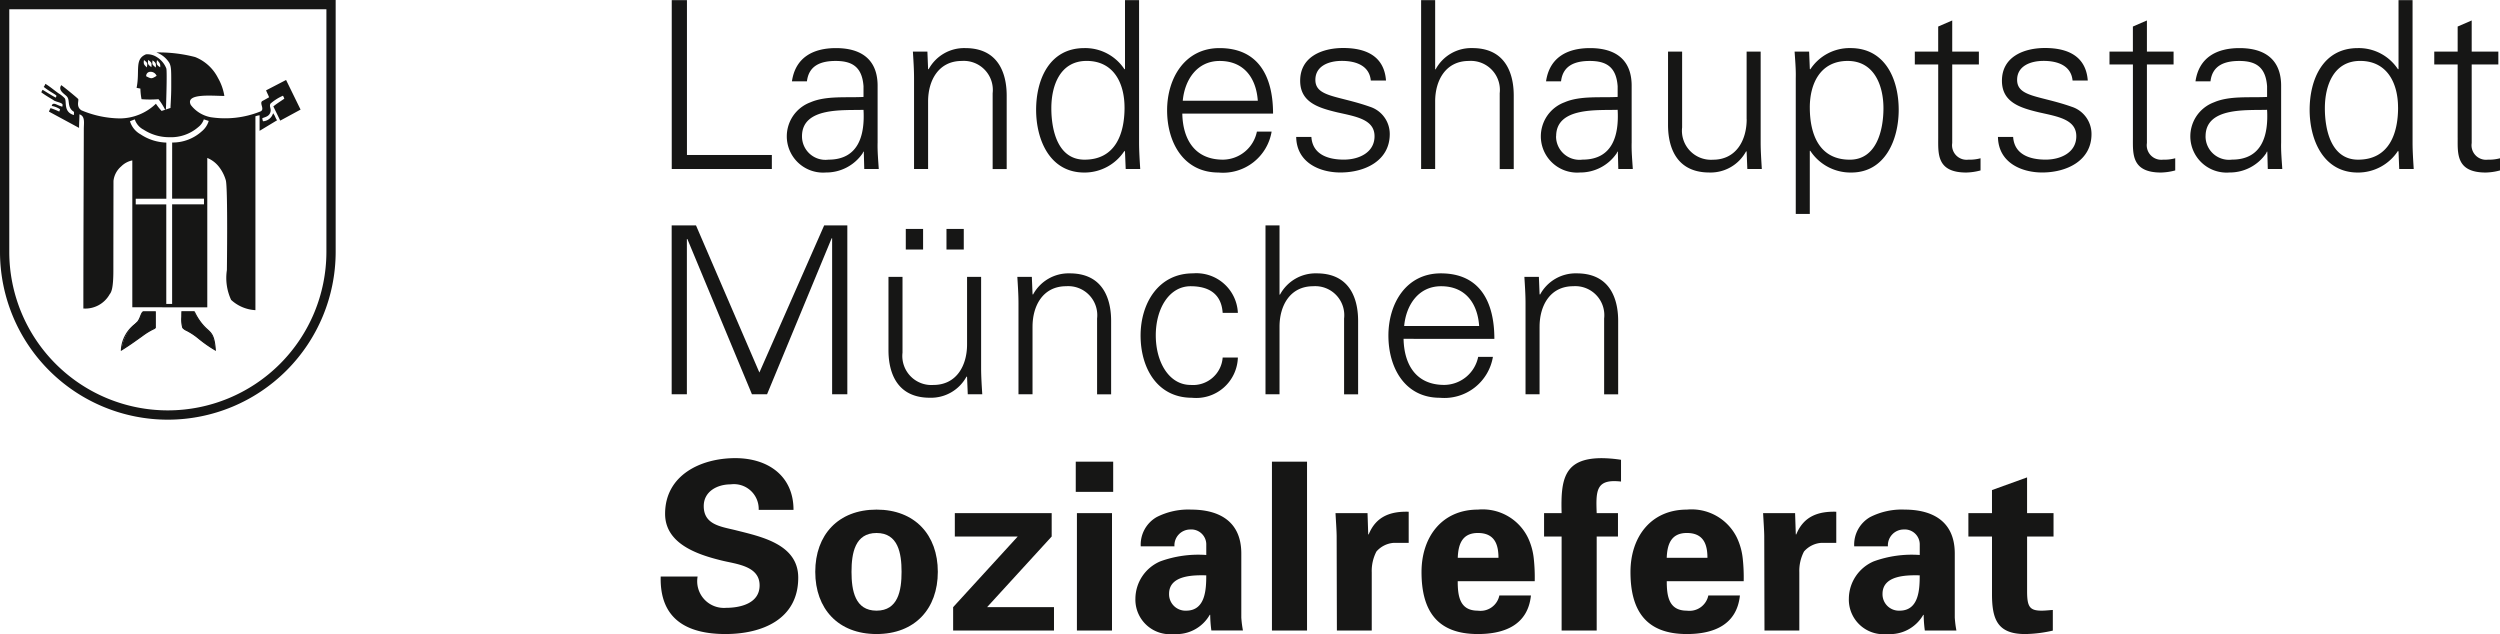 <svg xmlns="http://www.w3.org/2000/svg" width="216.731" height="54.966" viewBox="0 0 216.731 54.966">
  <g id="Gruppe_241" data-name="Gruppe 241" transform="translate(-20.423 -1122)">
    <path id="Pfad_181" data-name="Pfad 181" d="M62.6,40.6c0-2.94-2.21-4.482-5.048-4.482-3,0-6.084,1.48-6.084,4.825,0,2.6,2.8,3.529,4.847,4.036,1.257.324,3.346.446,3.346,2.17,0,1.561-1.663,1.947-2.92,1.947a2.314,2.314,0,0,1-2.454-2.717h-3.2c-.1,3.69,2.271,4.988,5.617,4.988,3.142,0,6.306-1.256,6.306-4.886,0-2.94-3.285-3.569-5.515-4.137-1.257-.3-2.677-.487-2.677-2.068,0-1.276,1.176-1.885,2.332-1.885a2.149,2.149,0,0,1,2.432,2.21H62.6" transform="translate(26.614 1125.599)" fill="#161615"/>
    <path id="Pfad_182" data-name="Pfad 182" d="M66.123,45.473c0-1.622.3-3.366,2.17-3.366s2.169,1.744,2.169,3.366-.3,3.366-2.169,3.366-2.17-1.744-2.17-3.366m7.482,0c0-3.2-1.987-5.394-5.312-5.394s-5.313,2.19-5.313,5.394,1.987,5.393,5.313,5.393S73.605,48.677,73.605,45.473Z" transform="translate(28.12 1126.1)" fill="#161615" fill-rule="evenodd"/>
    <path id="Pfad_183" data-name="Pfad 183" d="M82.332,50.528V48.5h-5.8l5.6-6.124V40.35H73.735v2.027h5.454l-5.6,6.124v2.027h8.739" transform="translate(29.464 1126.134)" fill="#161615"/>
    <path id="Pfad_184" data-name="Pfad 184" d="M83.025,39.006H86.27V36.39H83.025Zm.1,12.023h3.042V40.85H83.126Z" transform="translate(30.658 1125.633)" fill="#161615" fill-rule="evenodd"/>
    <path id="Pfad_185" data-name="Pfad 185" d="M91,43.263a1.375,1.375,0,0,1,1.359-1.46,1.3,1.3,0,0,1,1.4,1.257v.953a9.638,9.638,0,0,0-3.974.548,3.539,3.539,0,0,0-2.17,3.224,3,3,0,0,0,3.326,3.081A3.318,3.318,0,0,0,94.059,49.2H94.1a10.72,10.72,0,0,0,.1,1.358h2.738a9.069,9.069,0,0,1-.142-1.114V43.891c0-3.062-2.292-3.812-4.339-3.812a6.018,6.018,0,0,0-3,.649,2.751,2.751,0,0,0-1.379,2.535H91m2.757,2.515c0,1.2-.061,3.062-1.743,3.062a1.422,1.422,0,0,1-1.48-1.46C90.531,45.737,92.7,45.757,93.754,45.777Z" transform="translate(31.239 1126.1)" fill="#161615" fill-rule="evenodd"/>
    <rect id="Rechteck_231" data-name="Rechteck 231" width="3.042" height="14.639" transform="translate(130.691 1162.023)" fill="#161615"/>
    <path id="Pfad_186" data-name="Pfad 186" d="M103.012,40.364c.041.749.1,1.6.1,2.027l.02,8.151h3.022V45.493a3.635,3.635,0,0,1,.406-1.8,2.191,2.191,0,0,1,1.48-.75h1.317v-2.7c-1.52-.042-2.818.364-3.467,1.966h-.041l-.061-1.844h-2.778" transform="translate(33.189 1126.12)" fill="#161615"/>
    <path id="Pfad_187" data-name="Pfad 187" d="M112.773,44.256c.041-1.115.345-2.15,1.744-2.15,1.48,0,1.785,1.034,1.785,2.15h-3.529m6.672,2.028a15.307,15.307,0,0,0-.081-1.947,5.549,5.549,0,0,0-.507-1.825,4.37,4.37,0,0,0-4.34-2.433c-3.1,0-4.886,2.352-4.886,5.415,0,3.407,1.4,5.373,4.886,5.373,2.373,0,4.34-.831,4.6-3.345h-2.738a1.667,1.667,0,0,1-1.866,1.318c-1.561,0-1.744-1.237-1.744-2.555Z" transform="translate(34.027 1126.1)" fill="#161615" fill-rule="evenodd"/>
    <path id="Pfad_188" data-name="Pfad 188" d="M125.732,36.262a11.5,11.5,0,0,0-1.663-.142c-3.305,0-3.568,1.866-3.487,4.766h-1.521v2.027h1.521v8.151h3.041V42.912h1.845V40.886h-1.845c-.081-2.008-.041-2.981,2.109-2.738V36.262" transform="translate(35.221 1125.599)" fill="#161615"/>
    <path id="Pfad_189" data-name="Pfad 189" d="M128.853,44.256c.041-1.115.345-2.15,1.744-2.15,1.48,0,1.785,1.034,1.785,2.15h-3.529m6.672,2.028a15.309,15.309,0,0,0-.081-1.947,5.6,5.6,0,0,0-.507-1.825,4.37,4.37,0,0,0-4.34-2.433c-3.1,0-4.887,2.352-4.887,5.415,0,3.407,1.4,5.373,4.887,5.373,2.373,0,4.34-.831,4.6-3.345h-2.738A1.667,1.667,0,0,1,130.6,48.84c-1.561,0-1.744-1.237-1.744-2.555Z" transform="translate(36.063 1126.1)" fill="#161615" fill-rule="evenodd"/>
    <path id="Pfad_190" data-name="Pfad 190" d="M135.915,40.364c.041.749.1,1.6.1,2.027l.02,8.151h3.02V45.493a3.635,3.635,0,0,1,.406-1.8,2.191,2.191,0,0,1,1.48-.75h1.318v-2.7c-1.521-.042-2.819.364-3.468,1.966h-.041l-.061-1.844h-2.777" transform="translate(37.355 1126.12)" fill="#161615"/>
    <path id="Pfad_191" data-name="Pfad 191" d="M145.9,43.263a1.375,1.375,0,0,1,1.359-1.46,1.3,1.3,0,0,1,1.4,1.257v.953a9.643,9.643,0,0,0-3.975.548,3.54,3.54,0,0,0-2.17,3.224,3,3,0,0,0,3.326,3.081,3.32,3.32,0,0,0,3.123-1.662H149a10.922,10.922,0,0,0,.1,1.358h2.738a9.068,9.068,0,0,1-.142-1.114V43.891c0-3.062-2.292-3.812-4.339-3.812a6.018,6.018,0,0,0-3,.649,2.751,2.751,0,0,0-1.379,2.535h2.92m2.758,2.515c0,1.2-.061,3.062-1.744,3.062a1.422,1.422,0,0,1-1.48-1.46C145.435,45.737,147.605,45.757,148.66,45.777Z" transform="translate(38.191 1126.1)" fill="#161615" fill-rule="evenodd"/>
    <path id="Pfad_192" data-name="Pfad 192" d="M151.712,40.7v2.027h2.047v5.009c0,2.21.507,3.446,2.88,3.446a11.36,11.36,0,0,0,2.393-.3V49.093c-.324.02-.649.061-.973.061-1.055,0-1.257-.365-1.257-1.7V42.725h2.292V40.7H156.8V37.6l-3.042,1.1V40.7h-2.047" transform="translate(39.355 1125.786)" fill="#161615"/>
    <path id="Pfad_193" data-name="Pfad 193" d="M53.249,32.85V19.386h.041l5.6,13.464H60.2l5.6-13.525h.041V32.85h1.318V18.21H65.151L59.535,30.964,54.04,18.21H51.931V32.85h1.318" transform="translate(26.721 1123.331)" fill="#161615"/>
    <path id="Pfad_194" data-name="Pfad 194" d="M75.426,28.5c0,1.825-.913,3.508-2.92,3.508a2.518,2.518,0,0,1-2.676-2.8V22.637H68.613V29c0,1.176.264,4.116,3.588,4.116a3.5,3.5,0,0,0,3.184-1.844l.041.041.061,1.5h1.257c-.041-.689-.1-1.5-.1-2.292V22.637H75.426V28.5m-5.312-8.232h1.5V18.48h-1.5Zm3.527,0h1.5V18.48h-1.5Z" transform="translate(28.834 1123.365)" fill="#161615" fill-rule="evenodd"/>
    <path id="Pfad_195" data-name="Pfad 195" d="M79.847,26.522c0-1.825.911-3.507,2.919-3.507a2.517,2.517,0,0,1,2.677,2.8v6.57H86.66V26.016c0-1.176-.264-4.116-3.589-4.116a3.5,3.5,0,0,0-3.184,1.844l-.039-.041-.062-1.5H78.529c.041.689.1,1.5.1,2.29v7.889h1.217V26.522" transform="translate(30.089 1123.798)" fill="#161615"/>
    <path id="Pfad_196" data-name="Pfad 196" d="M96.447,25.326A3.6,3.6,0,0,0,92.554,21.9c-3.022,0-4.541,2.635-4.541,5.393,0,2.778,1.418,5.393,4.46,5.393A3.615,3.615,0,0,0,96.447,29.2H95.129a2.572,2.572,0,0,1-2.777,2.373c-1.866,0-3.022-1.967-3.022-4.3,0-2.312,1.156-4.257,3.022-4.257,1.683,0,2.676.749,2.777,2.311h1.318" transform="translate(31.29 1123.798)" fill="#161615"/>
    <path id="Pfad_197" data-name="Pfad 197" d="M98.841,18.21H97.625V32.85h1.216V26.99c0-1.825.913-3.507,2.92-3.507a2.517,2.517,0,0,1,2.677,2.8v6.57h1.216V26.483c0-1.176-.264-4.116-3.588-4.116a3.5,3.5,0,0,0-3.184,1.844h-.041v-6" transform="translate(32.507 1123.331)" fill="#161615"/>
    <path id="Pfad_198" data-name="Pfad 198" d="M108.449,26.462c.162-1.785,1.217-3.446,3.2-3.446,2.108,0,3.162,1.479,3.3,3.446h-6.508m7.827,1.115c0-3.184-1.237-5.677-4.643-5.677-3.022,0-4.543,2.635-4.543,5.393,0,2.778,1.42,5.393,4.461,5.393a4.271,4.271,0,0,0,4.6-3.548h-1.278a3.032,3.032,0,0,1-2.939,2.433c-2.494,0-3.488-1.825-3.529-3.995Z" transform="translate(33.705 1123.798)" fill="#161615" fill-rule="evenodd"/>
    <path id="Pfad_199" data-name="Pfad 199" d="M118.864,26.522c0-1.825.913-3.507,2.919-3.507a2.517,2.517,0,0,1,2.677,2.8v6.57h1.217V26.016c0-1.176-.264-4.116-3.589-4.116a3.5,3.5,0,0,0-3.183,1.844l-.041-.041-.061-1.5h-1.257c.041.689.1,1.5.1,2.29v7.889h1.217V26.522" transform="translate(35.029 1123.798)" fill="#161615"/>
    <path id="Pfad_200" data-name="Pfad 200" d="M60.614,15.516V14.3h-7.36V.876H51.936v14.64h8.678" transform="translate(26.722 1121.136)" fill="#161615"/>
    <path id="Pfad_201" data-name="Pfad 201" d="M67.44,8.8c-1.48.081-3.245-.122-4.6.466a3.145,3.145,0,0,0,1.338,6.084,3.82,3.82,0,0,0,3.184-1.663l.061-.142h.041l.041,1.5h1.257c-.041-.689-.122-1.5-.1-2.292V7.931C68.7,5.6,67.3,4.566,65.047,4.566c-1.947,0-3.508.791-3.811,2.878h1.3C62.7,6.067,63.75,5.68,65.027,5.68c1.44,0,2.292.528,2.413,2.19V8.8M62.107,12.21c0-2.555,3.61-2.231,5.333-2.292.122,2.129-.385,4.319-3.042,4.319A2.032,2.032,0,0,1,62.107,12.21Z" transform="translate(27.843 1121.604)" fill="#161615" fill-rule="evenodd"/>
    <path id="Pfad_202" data-name="Pfad 202" d="M71.81,9.188c0-1.825.911-3.508,2.919-3.508a2.518,2.518,0,0,1,2.677,2.8v6.57h1.217V8.682c0-1.176-.264-4.116-3.589-4.116A3.5,3.5,0,0,0,71.851,6.41L71.81,6.37l-.061-1.5H70.492c.041.689.1,1.5.1,2.29v7.889H71.81V9.188" transform="translate(29.072 1121.604)" fill="#161615"/>
    <path id="Pfad_203" data-name="Pfad 203" d="M87.741,15.516H89c-.041-.689-.1-1.5-.1-2.292V.876H87.68V6.837l-.041.041a4.067,4.067,0,0,0-3.487-1.844c-3.022,0-4.177,2.716-4.177,5.353,0,2.555,1.156,5.435,4.177,5.435a4.131,4.131,0,0,0,3.487-1.886l.041.081.061,1.5m-.1-5.333c0,2.312-.81,4.522-3.467,4.522-2.332,0-2.88-2.575-2.88-4.461,0-1.947.75-4.1,3.062-4.1C86.728,6.147,87.639,8.114,87.639,10.183Z" transform="translate(30.272 1121.136)" fill="#161615" fill-rule="evenodd"/>
    <path id="Pfad_204" data-name="Pfad 204" d="M91.412,9.128c.162-1.785,1.217-3.447,3.2-3.447,2.109,0,3.164,1.48,3.305,3.447H91.412m7.827,1.115c0-3.184-1.237-5.677-4.644-5.677-3.02,0-4.541,2.635-4.541,5.393,0,2.778,1.42,5.394,4.461,5.394a4.272,4.272,0,0,0,4.6-3.549H97.839a3.033,3.033,0,0,1-2.94,2.433c-2.493,0-3.487-1.825-3.527-3.995Z" transform="translate(31.548 1121.604)" fill="#161615" fill-rule="evenodd"/>
    <path id="Pfad_205" data-name="Pfad 205" d="M100.332,7.4c0,1.886,1.622,2.352,3.223,2.738,1.622.365,3.224.608,3.224,2.068,0,1.42-1.359,2.028-2.657,2.028-1.379,0-2.716-.446-2.818-1.967H99.987c.041,2.251,2.067,3.082,3.832,3.082,2.15,0,4.279-1.034,4.279-3.326a2.476,2.476,0,0,0-1.724-2.373c-2.758-.973-4.724-.831-4.724-2.332,0-1.2,1.155-1.643,2.29-1.643,1.257,0,2.393.427,2.515,1.7h1.318c-.162-2.148-1.785-2.818-3.711-2.818-1.785,0-3.73.73-3.73,2.838" transform="translate(32.806 1121.604)" fill="#161615"/>
    <path id="Pfad_206" data-name="Pfad 206" d="M110.816.876H109.6v14.64h1.217V9.656c0-1.825.913-3.508,2.919-3.508a2.518,2.518,0,0,1,2.677,2.8v6.57h1.217V9.149c0-1.176-.264-4.116-3.589-4.116a3.5,3.5,0,0,0-3.183,1.844h-.041v-6" transform="translate(34.023 1121.136)" fill="#161615"/>
    <path id="Pfad_207" data-name="Pfad 207" d="M125.463,8.8c-1.48.081-3.245-.122-4.6.466a3.145,3.145,0,0,0,1.338,6.084,3.82,3.82,0,0,0,3.184-1.663l.061-.142h.041l.041,1.5h1.257c-.041-.689-.123-1.5-.1-2.292V7.931c.041-2.331-1.359-3.365-3.61-3.365-1.947,0-3.507.791-3.811,2.878h1.3c.162-1.378,1.217-1.764,2.494-1.764,1.44,0,2.292.528,2.413,2.19V8.8m-5.332,3.407c0-2.555,3.609-2.231,5.332-2.292.122,2.129-.385,4.319-3.042,4.319A2.031,2.031,0,0,1,120.131,12.21Z" transform="translate(35.19 1121.604)" fill="#161615" fill-rule="evenodd"/>
    <path id="Pfad_208" data-name="Pfad 208" d="M135.418,10.7c0,1.825-.913,3.508-2.92,3.508a2.518,2.518,0,0,1-2.677-2.8V4.836H128.6V11.2c0,1.176.264,4.117,3.588,4.117a3.5,3.5,0,0,0,3.184-1.845l.041.041.061,1.5h1.256c-.039-.689-.1-1.5-.1-2.292V4.836h-1.217V10.7" transform="translate(36.429 1121.638)" fill="#161615"/>
    <path id="Pfad_209" data-name="Pfad 209" d="M139.658,13.467h.041a4.163,4.163,0,0,0,3.549,1.886c2.96,0,4.116-2.88,4.116-5.435,0-2.636-1.156-5.353-4.176-5.353A4.07,4.07,0,0,0,139.7,6.41l-.041-.041-.061-1.5H138.34c.041.689.122,1.5.1,2.29V18.942h1.217V13.467m0-3.752c0-2.068.913-4.036,3.285-4.036,2.311,0,3.1,2.15,3.1,4.1,0,1.886-.588,4.461-2.919,4.461C140.469,14.238,139.658,12.028,139.658,9.716Z" transform="translate(37.662 1121.604)" fill="#161615" fill-rule="evenodd"/>
    <path id="Pfad_210" data-name="Pfad 210" d="M149.618,12.6c0,1.379-.142,3.022,2.433,3.022a5.074,5.074,0,0,0,1.237-.183V14.385a3.587,3.587,0,0,1-1.055.122,1.258,1.258,0,0,1-1.4-1.44V6.253h2.311V5.139h-2.311v-2.7l-1.217.527v2.17H147.59V6.253h2.028V12.6" transform="translate(38.833 1121.335)" fill="#161615"/>
    <path id="Pfad_211" data-name="Pfad 211" d="M154.333,7.4c0,1.886,1.621,2.352,3.223,2.738,1.622.365,3.224.608,3.224,2.068,0,1.42-1.359,2.028-2.657,2.028-1.379,0-2.717-.446-2.819-1.967h-1.317c.041,2.251,2.067,3.082,3.832,3.082,2.15,0,4.278-1.034,4.278-3.326a2.475,2.475,0,0,0-1.723-2.373c-2.758-.973-4.725-.831-4.725-2.332,0-1.2,1.156-1.643,2.292-1.643,1.257,0,2.393.427,2.515,1.7h1.318c-.162-2.148-1.785-2.818-3.711-2.818-1.785,0-3.73.73-3.73,2.838" transform="translate(39.643 1121.604)" fill="#161615"/>
    <path id="Pfad_212" data-name="Pfad 212" d="M164.6,12.6c0,1.379-.142,3.022,2.432,3.022a5.066,5.066,0,0,0,1.237-.183V14.385a3.583,3.583,0,0,1-1.055.122,1.258,1.258,0,0,1-1.4-1.44V6.253h2.312V5.139h-2.312v-2.7l-1.216.527v2.17h-2.028V6.253H164.6V12.6" transform="translate(40.73 1121.335)" fill="#161615"/>
    <path id="Pfad_213" data-name="Pfad 213" d="M175.441,8.8c-1.479.081-3.244-.122-4.6.466a3.145,3.145,0,0,0,1.338,6.084,3.818,3.818,0,0,0,3.183-1.663l.061-.142h.041l.041,1.5h1.257c-.041-.689-.122-1.5-.1-2.292V7.931C176.7,5.6,175.3,4.566,173.05,4.566c-1.947,0-3.508.791-3.812,2.878h1.3c.162-1.378,1.217-1.764,2.494-1.764,1.439,0,2.29.528,2.412,2.19V8.8m-5.332,3.407c0-2.555,3.61-2.231,5.332-2.292.122,2.129-.385,4.319-3.041,4.319A2.032,2.032,0,0,1,170.109,12.21Z" transform="translate(41.518 1121.604)" fill="#161615" fill-rule="evenodd"/>
    <path id="Pfad_214" data-name="Pfad 214" d="M185.737,15.516h1.257c-.041-.689-.1-1.5-.1-2.292V.876h-1.217V6.837l-.041.041a4.068,4.068,0,0,0-3.487-1.844c-3.022,0-4.178,2.716-4.178,5.353,0,2.555,1.156,5.435,4.178,5.435a4.133,4.133,0,0,0,3.487-1.886l.041.081.061,1.5m-.1-5.333c0,2.312-.811,4.522-3.467,4.522-2.332,0-2.88-2.575-2.88-4.461,0-1.947.75-4.1,3.062-4.1C184.723,6.147,185.635,8.114,185.635,10.183Z" transform="translate(42.68 1121.136)" fill="#161615" fill-rule="evenodd"/>
    <path id="Pfad_215" data-name="Pfad 215" d="M189.591,12.6c0,1.379-.142,3.022,2.432,3.022a5.066,5.066,0,0,0,1.237-.183V14.385a3.583,3.583,0,0,1-1.054.122,1.257,1.257,0,0,1-1.4-1.44V6.253h2.311V5.139h-2.311v-2.7l-1.217.527v2.17h-2.028V6.253h2.028V12.6" transform="translate(43.894 1121.335)" fill="#161615"/>
    <path id="Pfad_216" data-name="Pfad 216" d="M14.8,37.248A14.555,14.555,0,0,1,.246,22.718V.865h29.1V22.718a14.559,14.559,0,0,1-14.541,14.53ZM1.05,1.669V22.718A13.749,13.749,0,0,0,14.8,36.442h.009A13.751,13.751,0,0,0,28.543,22.718V1.669Z" transform="translate(20.177 1121.135)" fill="#161615"/>
    <path id="Pfad_217" data-name="Pfad 217" d="M13.4,4.9a12.56,12.56,0,0,1,3.361.4,3.791,3.791,0,0,1,1.981,1.816,4.55,4.55,0,0,1,.551,1.555c-1.034,0-3.429-.26-2.908.783a2.821,2.821,0,0,0,1.729,1.062,8.2,8.2,0,0,0,4.288-.492c.454-.175-.123-.735.194-.918,0,0,.226-.116.575-.319-.088-.231-.175-.376-.261-.6l1.734-.9L25.9,9.855l-1.762.956-.6-1.234c.357-.275.353-.26.952-.666a1.049,1.049,0,0,0-.116-.259,4.164,4.164,0,0,0-1.087.691c-.116.26.071.4.012.686-.087.376-.365.45-.712.566a.75.75,0,0,0,.057.273.965.965,0,0,0,.874-.7c.2.261.2.437.348.611l-1.519.918V10.348a1.614,1.614,0,0,0-.361.087V27.242a3.37,3.37,0,0,1-2.106-.889,4.527,4.527,0,0,1-.367-2.589c0-.144.088-6.944-.087-7.756a3.456,3.456,0,0,0-.628-1.227,2.46,2.46,0,0,0-.985-.735V27l-6.5-.009V14.26a1.9,1.9,0,0,0-.966.522,1.932,1.932,0,0,0-.666,1.255s-.01,6.143-.01,7.757c0,1.555-.173,1.893-.319,2.067A2.424,2.424,0,0,1,7.07,27.1c0-5.786.039-14.363.039-15.542,0-.57.134-1.12-.379-1.294,0,.407-.033.7-.033,1.178L4.086,10.029a3.1,3.1,0,0,1,.139-.3,6.014,6.014,0,0,1,.759.3,1.547,1.547,0,0,1,.07-.2,1.822,1.822,0,0,0-.73-.29c.057-.145.052-.141.11-.17.173-.087.434.145.811.232.028-.116.028-.2,0-.226-.145-.145-.421-.159-.711-.3-.1-.086-.584-.333-1.105-.711a.569.569,0,0,1,.113-.224c.145.088.834.525,1.123.669.029.029.088-.179.059-.179-.2-.173-.551-.318-1.092-.744a.777.777,0,0,0,.145-.266c.425.261.714.522,1.149.831a2.482,2.482,0,0,1,.542.436c.173.319-.136,1.18.782,1.44l.011-.273c-.608-.367-.347-.937-.579-1.284-.145-.232-.872-.551-.524-1.034.4.291,1.468,1.178,1.468,1.208.057.173-.2.666.281.976a8.819,8.819,0,0,0,3.312.7A4.528,4.528,0,0,0,13.36,9.346a4.6,4.6,0,0,0,.493.624l.774-.259c-.017-.037.061-.909.061-1.807,0-1.411.015-1.736-.162-2.092A2.2,2.2,0,0,0,13.4,4.9m1.368,7.81a3.771,3.771,0,0,0,2.569-.972,1.843,1.843,0,0,0,.6-.9l-.424-.137a1.407,1.407,0,0,1-.48.67,3.6,3.6,0,0,1-2.5.877A4.056,4.056,0,0,1,12.3,11.6a1.551,1.551,0,0,1-.773-.9l-.416.167a1.935,1.935,0,0,0,.918,1.133,4.232,4.232,0,0,0,2.234.715v4.869H11.61v.488h2.648V26.7h.507V18.066h2.762v-.488H14.765Z" transform="translate(20.58 1121.646)" fill="#161615"/>
    <path id="Pfad_218" data-name="Pfad 218" d="M11.49,24.857h1.033v1.381c-.059.088-.348.145-1,.608-.811.58-1.149.831-1.931,1.324A3.566,3.566,0,0,1,11.026,25.7C11.228,25.437,11.315,24.916,11.49,24.857Z" transform="translate(21.36 1124.173)" fill="#161615"/>
    <path id="Pfad_219" data-name="Pfad 219" d="M9.544,28.264v-.088a3.032,3.032,0,0,1,1.193-2.248,2.7,2.7,0,0,0,.256-.255,1.871,1.871,0,0,0,.214-.43c.083-.207.155-.386.273-.427l.016,0h1.082v1.444l-.008.011a.539.539,0,0,1-.208.136,5.733,5.733,0,0,0-.809.486l-.277.2c-.624.447-.969.694-1.656,1.127Zm1.96-3.353c-.073.033-.141.2-.207.37a1.954,1.954,0,0,1-.229.452A2.478,2.478,0,0,1,10.8,26a2.988,2.988,0,0,0-1.162,2.086c.635-.4.977-.646,1.576-1.076l.277-.2a6.062,6.062,0,0,1,.822-.495.85.85,0,0,0,.162-.092V24.911Z" transform="translate(21.355 1124.167)" fill="#161615"/>
    <path id="Pfad_220" data-name="Pfad 220" d="M14.242,24.857H15.3a6.087,6.087,0,0,0,.773,1.178c.579.667.946.551,1.062,2.135a12.555,12.555,0,0,1-1.662-1.178c-.7-.522-1.014-.551-1.158-.754A4.511,4.511,0,0,1,14.242,24.857Z" transform="translate(21.949 1124.173)" fill="#161615"/>
    <path id="Pfad_221" data-name="Pfad 221" d="M17.2,28.263l-.08-.045A10.914,10.914,0,0,1,15.669,27.2l-.215-.169a5.588,5.588,0,0,0-.806-.506.985.985,0,0,1-.363-.258,2.346,2.346,0,0,1-.083-.958c0-.132,0-.283,0-.452v-.048H15.33l.014.015a.7.7,0,0,1,.08.136A4.807,4.807,0,0,0,16.114,26a4.412,4.412,0,0,0,.373.372c.371.339.616.563.706,1.8Zm-2.9-3.352c0,.15,0,.283,0,.4a2.6,2.6,0,0,0,.068.9.9.9,0,0,0,.327.225,5.614,5.614,0,0,1,.819.515l.216.169a11.1,11.1,0,0,0,1.361.96c-.092-1.114-.311-1.314-.668-1.639a4.531,4.531,0,0,1-.376-.376,4.737,4.737,0,0,1-.708-1.061c-.021-.039-.042-.079-.054-.1Z" transform="translate(21.944 1124.167)" fill="#161615"/>
    <path id="Pfad_222" data-name="Pfad 222" d="M11.552,5.048a1.487,1.487,0,0,1,.857.178,2.028,2.028,0,0,1,.924,1.044c.086.258-.033,3.552-.033,3.552l-.064.043a5.141,5.141,0,0,0-.582-.929,9.506,9.506,0,0,1-1.468,0,5.445,5.445,0,0,1-.1-.919c-.152-.03-.179-.034-.329-.064.3-1.5-.2-2.472.8-2.9m.969.492c-.061.367-.021.435.279.624C12.822,5.853,12.787,5.816,12.521,5.54Zm-.381.023c-.061.367-.014.384.279.624C12.441,5.876,12.467,5.8,12.14,5.563Zm-.383-.034c-.062.367,0,.409.278.625C12.057,5.843,12.127,5.79,11.757,5.529Zm-.365.01c-.062.367.019.406.248.638C11.709,5.775,11.723,5.809,11.392,5.539Zm.195,1.374,0,.033c.45.23.473.225.9-.038a.561.561,0,0,0-.647-.338A.358.358,0,0,0,11.587,6.914Z" transform="translate(21.508 1121.663)" fill="#161615" fill-rule="evenodd"/>
  </g>
</svg>
